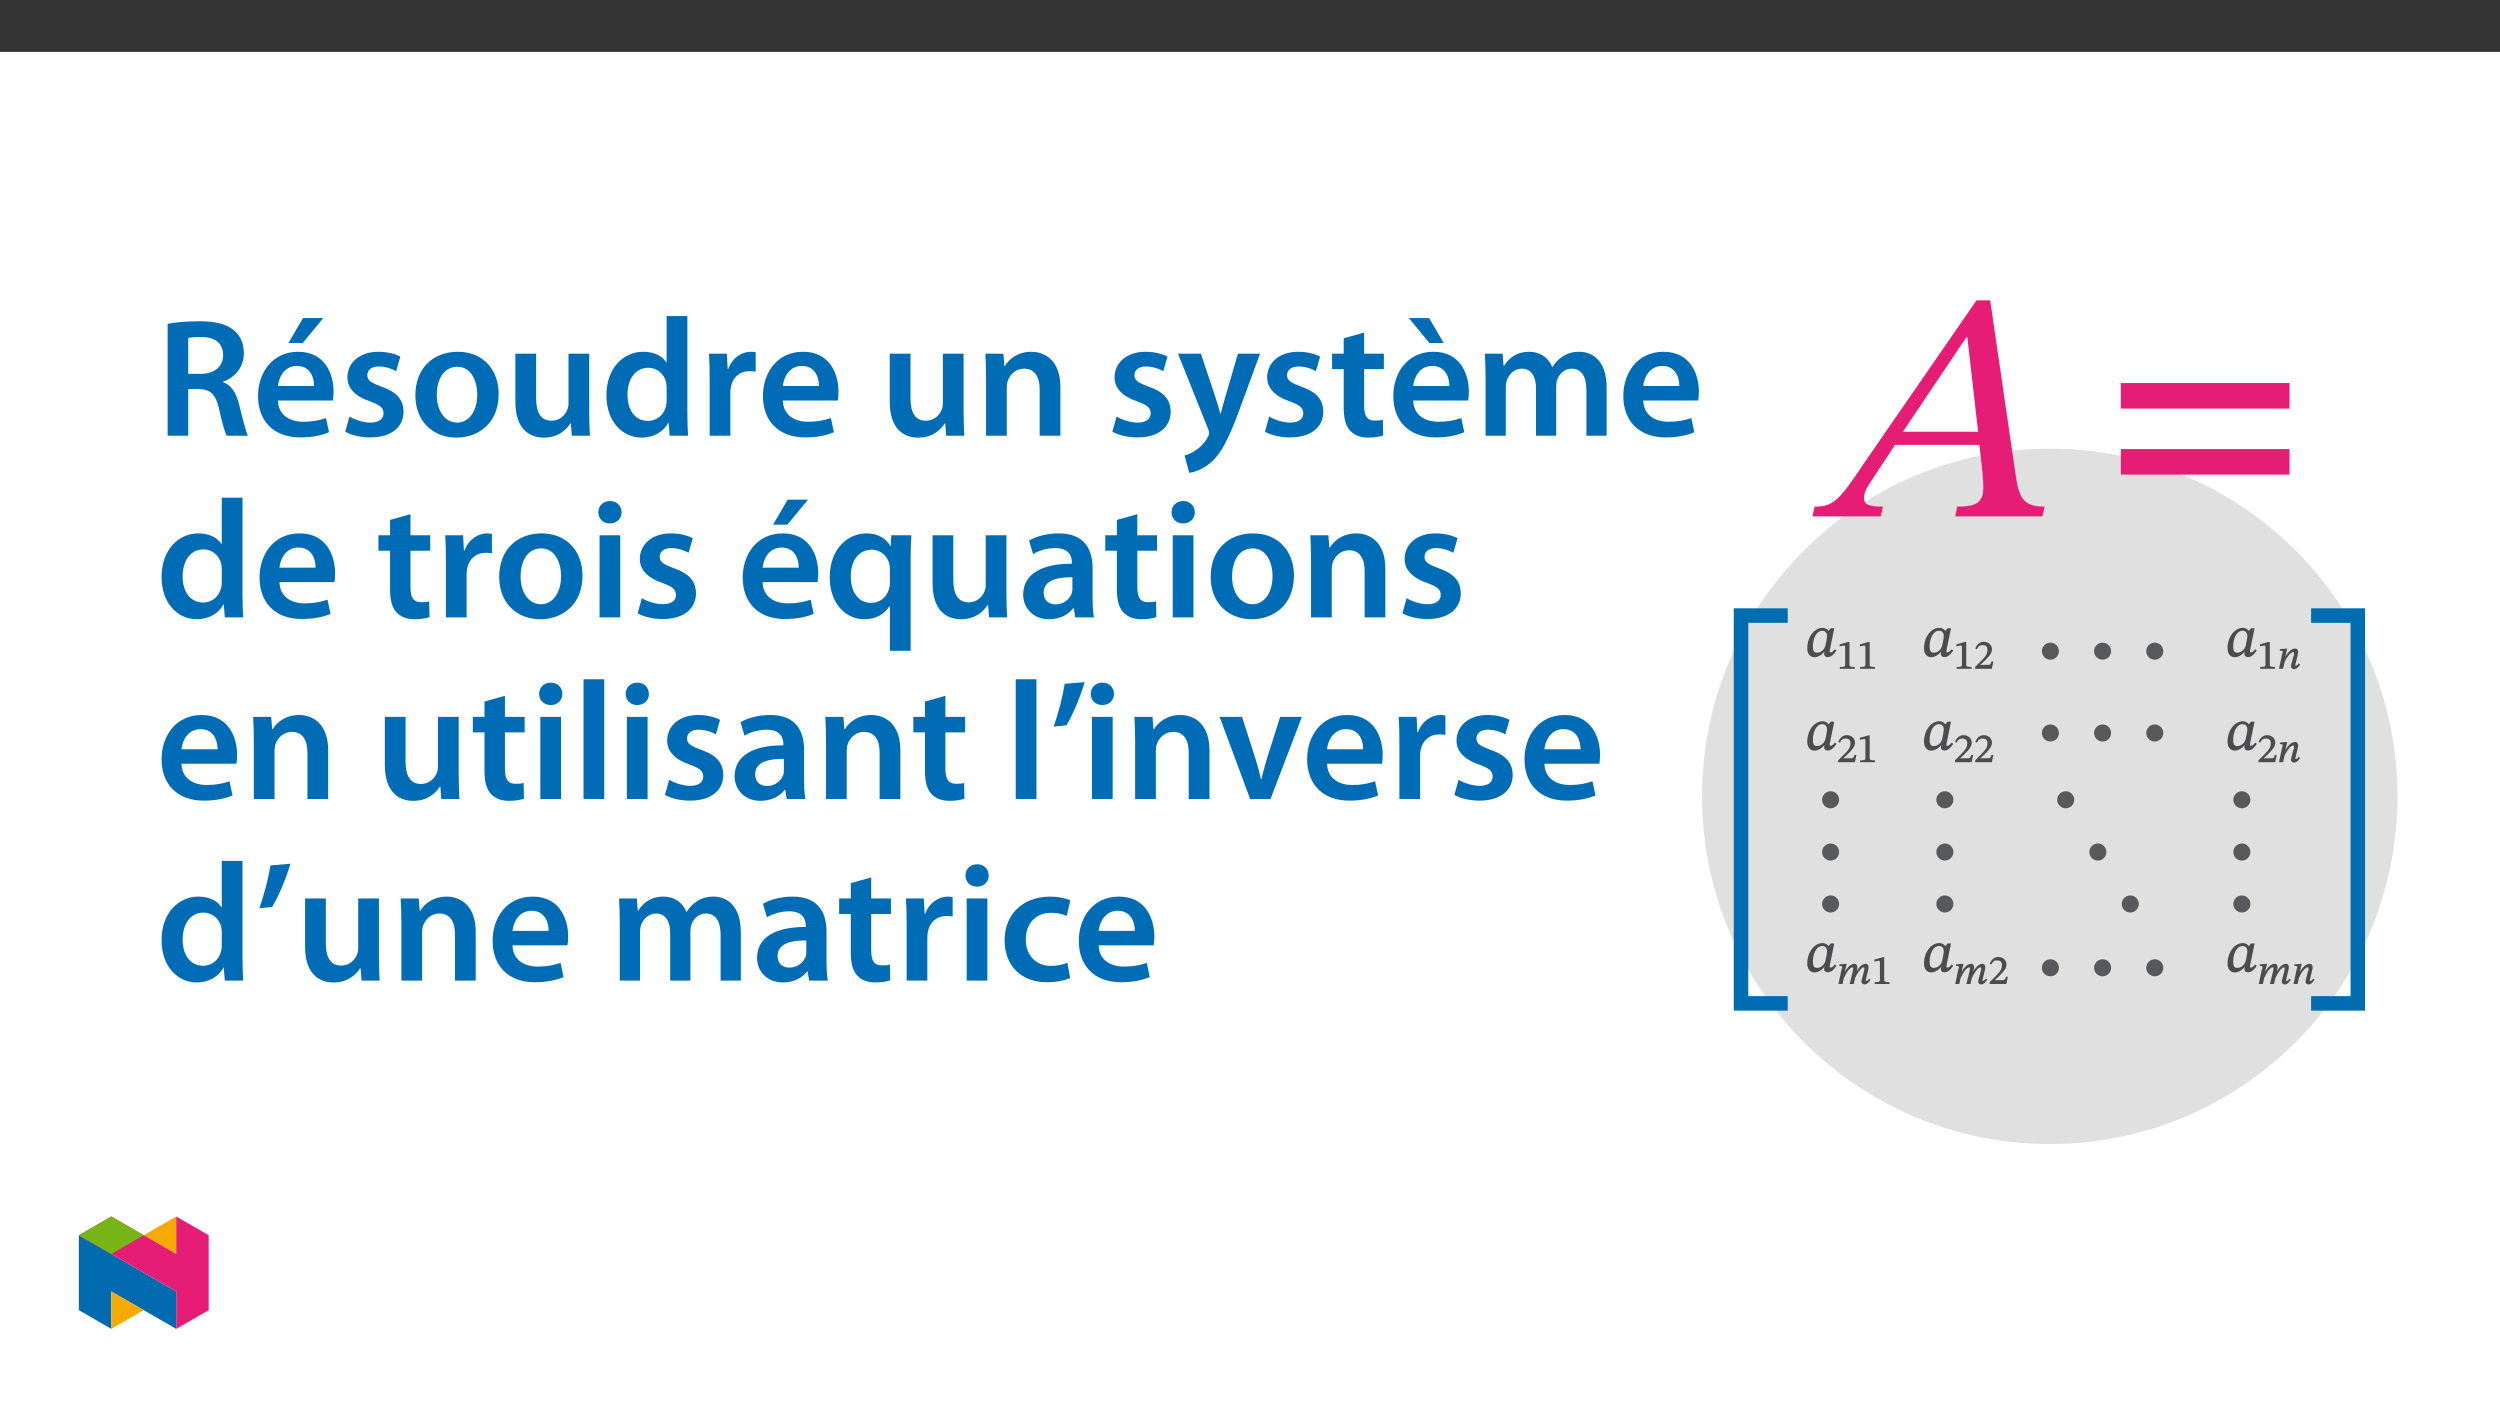 ﻿<?xml version="1.0" encoding="utf-8"?>
<svg xmlns="http://www.w3.org/2000/svg" xmlns:xlink="http://www.w3.org/1999/xlink" viewBox="0 0 960 540" version="1.1">
  <rect x="0" y="0" width="960" height="540" fill="#333333" stroke="none"/>
  <defs>
    <g>
      <symbol overflow="visible" id="glyph0-0">
        <path style="stroke:none;" d="M 40.172 -21.344 L 40.172 -23.344 C 40.172 -37.031 60.375 -46.828 60.375 -65.281 C 60.375 -78.328 49.453 -83.984 37.156 -83.984 C 24.484 -83.984 15.812 -76.828 15.812 -66.656 C 15.812 -60.75 18.203 -57.875 22.219 -57.875 C 25.234 -57.875 27.875 -59.5 27.875 -63.391 C 27.875 -68.156 25.234 -68.281 25.234 -72.438 C 25.234 -76.328 28.625 -79.203 36.031 -79.203 C 44.062 -79.203 49.078 -74.812 49.078 -64.906 C 49.078 -45.562 35.156 -40.922 35.156 -24.609 L 35.156 -21.344 Z M 44.938 -6.031 C 44.938 -9.922 42.297 -13.438 37.906 -13.438 C 33.266 -13.438 30.5 -10.047 30.5 -6.031 C 30.5 -1.891 32.891 1 37.781 1 C 42.297 1 44.938 -2.016 44.938 -6.031 Z M 74.688 21.219 L 74.688 -98.547 L 1.25 -98.547 L 1.25 21.219 Z M 68.156 14.562 L 7.656 14.562 L 7.656 -92.141 L 68.156 -92.141 Z M 68.156 14.562 " />
      </symbol>
      <symbol overflow="visible" id="glyph0-1">
        <path style="stroke:none;" d="M 86.875 0 L 87.625 -3.766 C 80.094 -3.766 77.953 -6.531 76.703 -14.938 L 66.781 -82.969 L 61.516 -82.969 L 18.078 -20.078 C 8.656 -5.781 6.281 -3.766 -0.625 -3.766 L -1.5 0 L 24.734 0 L 25.609 -3.766 C 20.078 -3.766 18.328 -4.516 18.328 -7.156 C 18.328 -9.547 19.828 -11.672 21.469 -14.188 L 30.25 -27.484 L 62.641 -27.484 L 63.891 -16.188 C 64.016 -14.688 64.141 -12.938 64.141 -10.922 C 64.141 -4.641 60.25 -3.766 54.109 -3.766 L 53.344 0 Z M 62.141 -32.516 L 33.266 -32.516 L 57.625 -68.797 L 58 -68.797 Z M 62.141 -32.516 " />
      </symbol>
      <symbol overflow="visible" id="glyph1-0">
        <path style="stroke:none;" d="M 0 0 L 62.766 0 L 62.766 -87.875 L 0 -87.875 Z M 31.375 -49.578 L 10.047 -81.594 L 52.719 -81.594 Z M 35.156 -43.938 L 56.484 -75.953 L 56.484 -11.922 Z M 10.047 -6.281 L 31.375 -38.281 L 52.719 -6.281 Z M 6.281 -75.953 L 27.609 -43.938 L 6.281 -11.922 Z M 6.281 -75.953 " />
      </symbol>
      <symbol overflow="visible" id="glyph1-1">
        <path style="stroke:none;" d="M 69.797 -41.422 L 69.797 -51.219 L 5.016 -51.219 L 5.016 -41.422 Z M 69.797 -16.062 L 69.797 -25.859 L 5.016 -25.859 L 5.016 -16.062 Z M 69.797 -16.062 " />
      </symbol>
      <symbol overflow="visible" id="glyph2-0">
        <path style="stroke:none;" d="M 7.266 -3.953 L 7.266 -4.312 C 7.266 -6.75 10.875 -8.5 10.875 -11.797 C 10.875 -14.125 8.828 -15.266 6.641 -15.266 C 4.375 -15.266 2.719 -13.859 2.719 -12.047 C 2.719 -10.984 3.25 -10.344 3.969 -10.344 C 4.5 -10.344 5.062 -10.766 5.062 -11.453 C 5.062 -12.312 4.594 -12.328 4.594 -13.078 C 4.594 -13.766 5.109 -14.141 6.438 -14.141 C 7.875 -14.141 8.656 -13.5 8.656 -11.734 C 8.656 -8.281 6.172 -7.438 6.172 -4.531 L 6.172 -3.812 L 7.266 -3.812 Z M 8.109 -1.203 C 8.109 -1.906 7.562 -2.672 6.766 -2.672 C 5.938 -2.672 5.344 -1.922 5.344 -1.203 C 5.344 -0.469 5.875 0.172 6.75 0.172 C 7.562 0.172 8.109 -0.5 8.109 -1.203 Z M 13.438 3.656 L 13.438 -17.875 L 0.109 -17.875 L 0.109 3.797 L 13.438 3.797 Z M 12.172 2.328 L 1.453 2.328 L 1.453 -16.453 L 12.062 -16.453 L 12.062 2.328 Z M 12.172 2.328 " />
      </symbol>
      <symbol overflow="visible" id="glyph2-1">
        <path style="stroke:none;" d="M 11.25 -10.859 L 10.016 -10.859 L 9.219 -9.828 C 8.859 -10.344 8.078 -11.016 6.922 -11.016 C 3.719 -11.016 1.031 -7.516 1.016 -3.203 C 0.984 -0.938 2.266 0.266 3.75 0.266 C 5.047 0.266 6.5 -0.5 7.625 -1.906 C 7.578 -1.641 7.484 -1.344 7.484 -0.922 C 7.484 -0.266 8.078 0.219 8.828 0.219 C 10.25 0.219 11.234 -0.812 12.25 -2.328 L 11.609 -2.797 C 11.25 -2.359 10.688 -1.609 9.984 -1.609 C 9.625 -1.609 9.625 -1.656 9.625 -1.953 C 9.625 -2.281 9.703 -2.672 9.703 -2.672 L 9.734 -2.781 L 11.391 -10.859 Z M 8.609 -7.922 C 8.609 -7.125 8.203 -5.062 7.984 -4.172 C 7.562 -2.562 6.203 -1.484 4.797 -1.484 C 3.766 -1.484 3.188 -1.922 3.188 -3.906 C 3.188 -6.953 4.531 -9.891 6.766 -9.891 C 8.031 -9.891 8.609 -8.984 8.609 -7.922 Z M 8.609 -7.922 " />
      </symbol>
      <symbol overflow="visible" id="glyph3-0">
        <path style="stroke:none;" d="M 5.141 -2.797 L 5.141 -3.047 C 5.141 -4.75 7.672 -5.984 7.672 -8.281 C 7.672 -9.922 6.188 -10.766 4.641 -10.766 C 3.062 -10.766 1.828 -9.719 1.828 -8.453 C 1.828 -7.719 2.281 -7.234 2.781 -7.234 C 3.156 -7.234 3.609 -7.562 3.609 -8.047 C 3.609 -8.641 3.281 -8.656 3.281 -9.172 C 3.281 -9.656 3.578 -9.906 4.5 -9.906 C 5.5 -9.906 6 -9.469 6 -8.234 C 6 -5.812 4.25 -5.234 4.25 -3.203 L 4.25 -2.672 L 5.141 -2.672 Z M 5.734 -0.875 C 5.734 -1.359 5.281 -1.938 4.734 -1.938 C 4.156 -1.938 3.672 -1.375 3.672 -0.875 C 3.672 -0.359 4.109 0.125 4.719 0.125 C 5.281 0.125 5.734 -0.375 5.734 -0.875 Z M 9.453 2.531 L 9.453 -12.578 L 0.016 -12.578 L 0.016 2.656 L 9.453 2.656 Z M 8.516 1.547 L 1.078 1.547 L 1.078 -11.516 L 8.375 -11.516 L 8.375 1.547 Z M 8.516 1.547 " />
      </symbol>
      <symbol overflow="visible" id="glyph3-1">
        <path style="stroke:none;" d="M 6.812 -0.125 L 6.812 -0.703 C 5.234 -0.703 4.781 -0.844 4.781 -1.609 L 4.781 -10.297 L 4.203 -10.297 L 1.016 -9.375 L 1.016 -8.594 C 1.641 -8.797 2.453 -8.891 2.766 -8.891 C 3.156 -8.891 3.141 -8.797 3.141 -8.25 L 3.141 -1.609 C 3.141 -0.828 2.734 -0.703 1.109 -0.703 L 1.109 0 L 6.812 0 Z M 6.812 -0.125 " />
      </symbol>
      <symbol overflow="visible" id="glyph3-2">
        <path style="stroke:none;" d="M 7.281 -2.781 L 6.734 -2.781 C 6.328 -1.688 6.266 -1.5 5.422 -1.5 L 3.25 -1.5 L 2.281 -1.453 L 2.281 -1.344 L 4.312 -3.266 C 5.984 -4.938 6.906 -6.125 6.906 -7.516 C 6.906 -9.156 5.531 -10.375 3.766 -10.375 C 2.25 -10.375 1.031 -9.344 0.516 -7.766 L 1.109 -7.516 C 1.766 -8.844 2.344 -9.078 3.359 -9.078 C 4.562 -9.078 5.172 -8.453 5.172 -7.281 C 5.172 -5.625 4.422 -4.734 2.875 -3.141 L 0.453 -0.719 L 0.453 0 L 6.875 0 L 7.438 -2.781 Z M 7.281 -2.781 " />
      </symbol>
      <symbol overflow="visible" id="glyph3-3">
        <path style="stroke:none;" d="M 6.453 -0.125 L 6.953 -2.297 C 7.531 -3.703 9.203 -6.391 10.188 -6.391 C 10.547 -6.391 10.516 -6.25 10.516 -5.875 C 10.516 -5.547 10.375 -4.953 10.266 -4.547 L 9.453 -1.5 C 9.438 -1.422 9.375 -1.141 9.375 -0.891 C 9.375 -0.422 9.75 0.156 10.562 0.156 C 11.672 0.156 12.391 -0.969 12.875 -1.672 L 12.359 -2.078 C 12.031 -1.672 11.766 -1.203 11.219 -1.203 C 11.016 -1.203 11.047 -1.188 11.047 -1.359 C 11.047 -1.547 11.062 -1.641 11.062 -1.641 L 11.094 -1.734 L 11.953 -5.359 C 12 -5.578 12.109 -6.125 12.109 -6.531 C 12.109 -7.094 11.766 -7.781 10.984 -7.781 C 9.344 -7.781 7.953 -5.641 7.312 -4.5 L 7.422 -4.5 L 7.656 -5.359 C 7.672 -5.438 7.797 -6.078 7.797 -6.531 C 7.797 -7.094 7.469 -7.781 6.688 -7.781 C 4.891 -7.781 3.453 -5.516 2.828 -4.328 L 2.938 -4.328 L 3.719 -7.734 L 3.203 -7.734 L 0.891 -7.547 L 0.891 -7 L 1.125 -6.906 C 1.125 -6.906 1.328 -6.906 1.531 -6.906 C 1.906 -6.906 1.891 -6.875 1.891 -6.609 C 1.891 -6.375 2.094 -6 2.094 -6 L 1.844 -6.094 L 0.562 0 L 2.125 0 L 2.641 -2.281 C 3.422 -4.047 4.844 -6.391 5.875 -6.391 C 6.25 -6.391 6.219 -6.25 6.219 -5.875 C 6.219 -5.625 6.141 -5.266 6.125 -5.219 C 5.734 -3.5 5.328 -1.797 4.844 0 L 6.422 0 Z M 6.453 -0.125 " />
      </symbol>
      <symbol overflow="visible" id="glyph3-4">
        <path style="stroke:none;" d="M 8.062 -1.984 C 7.828 -1.672 7.547 -1.203 7.016 -1.203 C 6.797 -1.203 6.844 -1.188 6.844 -1.359 C 6.844 -1.547 6.844 -1.641 6.844 -1.641 L 6.875 -1.734 L 7.766 -5.359 C 7.812 -5.578 7.906 -6.125 7.906 -6.531 C 7.906 -7.094 7.547 -7.781 6.75 -7.781 C 4.891 -7.781 3.453 -5.453 2.828 -4.328 L 2.938 -4.328 L 3.719 -7.734 L 3.219 -7.734 L 0.891 -7.547 L 0.891 -7 L 1.125 -6.906 C 1.125 -6.906 1.344 -6.906 1.547 -6.906 C 1.906 -6.906 1.906 -6.875 1.906 -6.609 C 1.906 -6.375 2.109 -6 2.109 -6 L 1.859 -6.094 L 0.562 0 L 2.125 0 L 2.719 -2.609 C 3.219 -3.688 4.812 -6.391 5.969 -6.391 C 6.328 -6.391 6.297 -6.25 6.297 -5.875 C 6.297 -5.562 6.422 -5.031 6.422 -5.031 L 6.188 -5.125 L 5.25 -1.5 C 5.234 -1.422 5.172 -1.141 5.172 -0.891 C 5.172 -0.422 5.547 0.156 6.344 0.156 C 7.469 0.156 8.188 -0.969 8.672 -1.672 L 8.141 -2.078 Z M 8.062 -1.984 " />
      </symbol>
      <symbol overflow="visible" id="glyph4-0">
        <path style="stroke:none;" d="M 0 0 L 32.375 0 L 32.375 -45.328 L 0 -45.328 Z M 16.188 -25.578 L 5.188 -42.094 L 27.188 -42.094 Z M 18.125 -22.656 L 29.141 -39.172 L 29.141 -6.156 Z M 5.188 -3.234 L 16.188 -19.75 L 27.188 -3.234 Z M 3.234 -39.172 L 14.25 -22.656 L 3.234 -6.156 Z M 3.234 -39.172 " />
      </symbol>
      <symbol overflow="visible" id="glyph4-1">
        <path style="stroke:none;" d="M 4.594 0 L 12.5 0 L 12.5 -17.938 L 16.516 -17.938 C 21.047 -17.812 23.047 -16 24.344 -10.297 C 25.516 -4.859 26.609 -1.297 27.266 0 L 35.422 0 C 34.578 -1.688 33.406 -6.734 31.984 -12.172 C 30.953 -16.375 29.078 -19.422 25.906 -20.594 L 25.906 -20.781 C 30.047 -22.203 33.859 -26.031 33.859 -31.656 C 33.859 -35.422 32.5 -38.469 30.109 -40.469 C 27.125 -42.922 22.922 -43.969 16.641 -43.969 C 12.047 -43.969 7.641 -43.578 4.594 -43 Z M 12.5 -37.562 C 13.281 -37.75 14.891 -37.938 17.422 -37.938 C 22.594 -37.938 25.906 -35.672 25.906 -30.953 C 25.906 -26.609 22.594 -23.766 17.219 -23.766 L 12.5 -23.766 Z M 12.5 -37.562 " />
      </symbol>
      <symbol overflow="visible" id="glyph4-2">
        <path style="stroke:none;" d="M 31.016 -13.531 C 31.141 -14.25 31.281 -15.406 31.281 -16.906 C 31.281 -23.828 27.906 -32.25 17.672 -32.25 C 7.578 -32.25 2.266 -24.016 2.266 -15.281 C 2.266 -5.641 8.281 0.641 18.516 0.641 C 23.047 0.641 26.812 -0.188 29.531 -1.359 L 28.359 -6.797 C 25.906 -5.953 23.312 -5.375 19.625 -5.375 C 14.5 -5.375 10.094 -7.828 9.906 -13.531 Z M 9.906 -19.094 C 10.234 -22.344 12.297 -26.812 17.219 -26.812 C 22.531 -26.812 23.828 -22.016 23.766 -19.094 Z M 19.547 -45.203 L 13.922 -35.609 L 19.422 -35.609 L 27.328 -45.203 Z M 19.547 -45.203 " />
      </symbol>
      <symbol overflow="visible" id="glyph4-3">
        <path style="stroke:none;" d="M 2.328 -1.547 C 4.656 -0.266 8.094 0.641 11.906 0.641 C 20.266 0.641 24.734 -3.5 24.734 -9.266 C 24.672 -13.922 22.078 -16.828 16.312 -18.844 C 12.297 -20.328 10.812 -21.234 10.812 -23.25 C 10.812 -25.188 12.375 -26.609 15.219 -26.609 C 18 -26.609 20.594 -25.578 21.891 -24.797 L 23.5 -30.375 C 21.625 -31.406 18.578 -32.25 15.094 -32.25 C 7.766 -32.25 3.172 -27.969 3.172 -22.406 C 3.172 -18.641 5.703 -15.281 11.844 -13.203 C 15.734 -11.781 17.031 -10.75 17.031 -8.609 C 17.031 -6.547 15.469 -5.047 11.984 -5.047 C 9.125 -5.047 5.703 -6.281 3.953 -7.375 Z M 2.328 -1.547 " />
      </symbol>
      <symbol overflow="visible" id="glyph4-4">
        <path style="stroke:none;" d="M 18.578 -32.25 C 9.062 -32.25 2.266 -25.906 2.266 -15.547 C 2.266 -5.375 9.188 0.719 18.062 0.719 C 26.094 0.719 34.25 -4.469 34.25 -16.062 C 34.25 -25.641 27.969 -32.25 18.578 -32.25 Z M 18.391 -26.484 C 23.828 -26.484 26.031 -20.781 26.031 -15.859 C 26.031 -9.453 22.859 -5.047 18.328 -5.047 C 13.531 -5.047 10.484 -9.641 10.484 -15.734 C 10.484 -20.984 12.75 -26.484 18.391 -26.484 Z M 18.391 -26.484 " />
      </symbol>
      <symbol overflow="visible" id="glyph4-5">
        <path style="stroke:none;" d="M 32.5 -31.531 L 24.547 -31.531 L 24.547 -12.5 C 24.547 -11.594 24.406 -10.688 24.094 -10.031 C 23.312 -7.969 21.234 -5.766 18 -5.766 C 13.797 -5.766 12.109 -9.125 12.109 -14.375 L 12.109 -31.531 L 4.141 -31.531 L 4.141 -13.016 C 4.141 -2.719 9.391 0.719 15.094 0.719 C 20.781 0.719 23.891 -2.531 25.25 -4.734 L 25.453 -4.734 L 25.828 0 L 32.766 0 C 32.641 -2.594 32.5 -5.703 32.5 -9.453 Z M 32.5 -31.531 " />
      </symbol>
      <symbol overflow="visible" id="glyph4-6">
        <path style="stroke:none;" d="M 25.375 -45.969 L 25.375 -28.172 L 25.25 -28.172 C 23.828 -30.5 20.719 -32.25 16.375 -32.25 C 8.812 -32.25 2.203 -25.969 2.266 -15.406 C 2.266 -5.703 8.219 0.719 15.797 0.719 C 20.328 0.719 24.156 -1.484 26.031 -4.984 L 26.156 -4.984 L 26.547 0 L 33.609 0 C 33.469 -2.141 33.344 -5.641 33.344 -8.875 L 33.344 -45.969 Z M 25.375 -13.656 C 25.375 -12.828 25.312 -12.047 25.125 -11.328 C 24.344 -7.906 21.5 -5.703 18.266 -5.703 C 13.203 -5.703 10.359 -9.906 10.359 -15.734 C 10.359 -21.562 13.203 -26.094 18.328 -26.094 C 21.953 -26.094 24.469 -23.562 25.188 -20.531 C 25.312 -19.875 25.375 -19.031 25.375 -18.391 Z M 25.375 -13.656 " />
      </symbol>
      <symbol overflow="visible" id="glyph4-7">
        <path style="stroke:none;" d="M 4.281 0 L 12.234 0 L 12.234 -16.375 C 12.234 -17.219 12.297 -18.062 12.438 -18.781 C 13.141 -22.406 15.797 -24.797 19.547 -24.797 C 20.531 -24.797 21.234 -24.734 21.953 -24.609 L 21.953 -32.047 C 21.297 -32.188 20.844 -32.25 20.078 -32.25 C 16.641 -32.25 12.953 -29.984 11.391 -25.578 L 11.203 -25.578 L 10.875 -31.531 L 4.016 -31.531 C 4.203 -28.75 4.281 -25.641 4.281 -21.375 Z M 4.281 0 " />
      </symbol>
      <symbol overflow="visible" id="glyph4-8">
        <path style="stroke:none;" d="M 31.016 -13.531 C 31.141 -14.25 31.281 -15.406 31.281 -16.906 C 31.281 -23.828 27.906 -32.25 17.672 -32.25 C 7.578 -32.25 2.266 -24.016 2.266 -15.281 C 2.266 -5.641 8.281 0.641 18.516 0.641 C 23.047 0.641 26.812 -0.188 29.531 -1.359 L 28.359 -6.797 C 25.906 -5.953 23.312 -5.375 19.625 -5.375 C 14.5 -5.375 10.094 -7.828 9.906 -13.531 Z M 9.906 -19.094 C 10.234 -22.344 12.297 -26.812 17.219 -26.812 C 22.531 -26.812 23.828 -22.016 23.766 -19.094 Z M 9.906 -19.094 " />
      </symbol>
      <symbol overflow="visible" id="glyph4-9">
        <path style="stroke:none;" d="M 4.281 0 L 12.234 0 L 12.234 -18.578 C 12.234 -19.484 12.375 -20.469 12.625 -21.109 C 13.469 -23.5 15.672 -25.766 18.844 -25.766 C 23.188 -25.766 24.859 -22.344 24.859 -17.812 L 24.859 0 L 32.828 0 L 32.828 -18.719 C 32.828 -28.688 27.125 -32.25 21.625 -32.25 C 16.375 -32.25 12.953 -29.266 11.531 -26.812 L 11.328 -26.812 L 10.938 -31.531 L 4.016 -31.531 C 4.141 -28.812 4.281 -25.766 4.281 -22.141 Z M 4.281 0 " />
      </symbol>
      <symbol overflow="visible" id="glyph4-10">
        <path style="stroke:none;" d="M 0.516 -31.531 L 12.109 -2.594 C 12.438 -1.812 12.5 -1.359 12.5 -1.031 C 12.5 -0.641 12.375 -0.188 12.047 0.391 C 10.938 2.531 9.188 4.406 7.641 5.375 C 6.016 6.547 4.406 7.25 3.047 7.578 L 4.859 14.25 C 6.797 13.984 10.031 12.953 13.203 10.234 C 16.906 7 19.812 1.75 24.156 -10.031 L 32.047 -31.531 L 23.562 -31.531 L 18.641 -14.703 C 18 -12.688 17.422 -10.297 16.969 -8.547 L 16.766 -8.547 C 16.312 -10.297 15.609 -12.688 14.953 -14.641 L 9.328 -31.531 Z M 0.516 -31.531 " />
      </symbol>
      <symbol overflow="visible" id="glyph4-11">
        <path style="stroke:none;" d="M 5.562 -37.422 L 5.562 -31.531 L 1.094 -31.531 L 1.094 -25.578 L 5.562 -25.578 L 5.562 -10.75 C 5.562 -6.609 6.344 -3.688 8.094 -1.875 C 9.578 -0.266 11.984 0.719 14.953 0.719 C 17.422 0.719 19.547 0.328 20.719 -0.125 L 20.594 -6.156 C 19.688 -5.891 18.906 -5.828 17.484 -5.828 C 14.438 -5.828 13.406 -7.766 13.406 -11.656 L 13.406 -25.578 L 20.984 -25.578 L 20.984 -31.531 L 13.406 -31.531 L 13.406 -39.625 Z M 5.562 -37.422 " />
      </symbol>
      <symbol overflow="visible" id="glyph4-12">
        <path style="stroke:none;" d="M 31.016 -13.531 C 31.141 -14.25 31.281 -15.406 31.281 -16.906 C 31.281 -23.828 27.906 -32.25 17.672 -32.25 C 7.578 -32.25 2.266 -24.016 2.266 -15.281 C 2.266 -5.641 8.281 0.641 18.516 0.641 C 23.047 0.641 26.812 -0.188 29.531 -1.359 L 28.359 -6.797 C 25.906 -5.953 23.312 -5.375 19.625 -5.375 C 14.5 -5.375 10.094 -7.828 9.906 -13.531 Z M 9.906 -19.094 C 10.234 -22.344 12.297 -26.812 17.219 -26.812 C 22.531 -26.812 23.828 -22.016 23.766 -19.094 Z M 8.219 -45.203 L 16.125 -35.609 L 21.625 -35.609 L 16 -45.203 Z M 8.219 -45.203 " />
      </symbol>
      <symbol overflow="visible" id="glyph4-13">
        <path style="stroke:none;" d="M 4.281 0 L 12.047 0 L 12.047 -18.641 C 12.047 -19.547 12.172 -20.469 12.438 -21.297 C 13.203 -23.438 15.219 -25.766 18.188 -25.766 C 21.891 -25.766 23.641 -22.656 23.641 -18.266 L 23.641 0 L 31.406 0 L 31.406 -18.906 C 31.406 -19.812 31.531 -20.844 31.797 -21.562 C 32.641 -23.828 34.641 -25.766 37.359 -25.766 C 41.188 -25.766 43 -22.656 43 -17.422 L 43 0 L 50.766 0 L 50.766 -18.578 C 50.766 -28.688 45.453 -32.25 40.281 -32.25 C 37.625 -32.25 35.609 -31.594 33.797 -30.375 C 32.375 -29.469 31.078 -28.172 29.984 -26.422 L 29.844 -26.422 C 28.484 -29.922 25.25 -32.25 21.109 -32.25 C 15.734 -32.25 12.891 -29.328 11.391 -26.875 L 11.203 -26.875 L 10.812 -31.531 L 4.016 -31.531 C 4.141 -28.812 4.281 -25.766 4.281 -22.141 Z M 4.281 0 " />
      </symbol>
      <symbol overflow="visible" id="glyph4-14">
        <path style="stroke:none;" d="M 12.234 0 L 12.234 -31.531 L 4.281 -31.531 L 4.281 0 Z M 8.281 -44.672 C 5.641 -44.672 3.812 -42.797 3.812 -40.344 C 3.812 -38.016 5.562 -36.062 8.219 -36.062 C 11 -36.062 12.75 -38.016 12.75 -40.344 C 12.688 -42.797 11 -44.672 8.281 -44.672 Z M 8.281 -44.672 " />
      </symbol>
      <symbol overflow="visible" id="glyph4-15">
        <path style="stroke:none;" d="M 25.375 12.828 L 33.344 12.828 L 33.344 -22.406 C 33.344 -25.703 33.469 -28.688 33.609 -31.531 L 25.906 -31.531 L 25.703 -27.328 L 25.578 -27.391 C 23.891 -30.297 20.781 -32.25 16.375 -32.25 C 9.641 -32.25 2.266 -26.812 2.266 -15.281 C 2.266 -5.438 8.359 0.719 15.469 0.719 C 20.078 0.719 23.375 -1.297 25.25 -4.344 L 25.375 -4.344 Z M 25.375 -13.281 C 25.375 -12.5 25.25 -11.531 25 -10.812 C 24.094 -7.641 21.438 -5.562 18.188 -5.562 C 13.141 -5.562 10.359 -9.906 10.359 -15.672 C 10.359 -21.625 13.203 -25.969 18.391 -25.969 C 21.953 -25.969 24.469 -23.438 25.188 -20.469 C 25.312 -19.875 25.375 -19.172 25.375 -18.516 Z M 25.375 -13.281 " />
      </symbol>
      <symbol overflow="visible" id="glyph4-16">
        <path style="stroke:none;" d="M 28.75 -18.906 C 28.75 -25.828 25.828 -32.25 15.734 -32.25 C 10.75 -32.25 6.672 -30.891 4.344 -29.469 L 5.891 -24.281 C 8.031 -25.641 11.266 -26.609 14.375 -26.609 C 19.938 -26.609 20.781 -23.188 20.781 -21.109 L 20.781 -20.594 C 9.125 -20.656 2.078 -16.578 2.078 -8.672 C 2.078 -3.891 5.641 0.719 11.984 0.719 C 16.125 0.719 19.422 -1.031 21.297 -3.5 L 21.5 -3.5 L 22.078 0 L 29.266 0 C 28.875 -1.938 28.75 -4.734 28.75 -7.578 Z M 20.984 -11.078 C 20.984 -10.484 20.984 -9.906 20.781 -9.328 C 20 -7.062 17.734 -4.984 14.5 -4.984 C 11.984 -4.984 9.969 -6.406 9.969 -9.516 C 9.969 -14.312 15.344 -15.469 20.984 -15.406 Z M 20.984 -11.078 " />
      </symbol>
      <symbol overflow="visible" id="glyph4-17">
        <path style="stroke:none;" d="M 4.281 0 L 12.234 0 L 12.234 -45.969 L 4.281 -45.969 Z M 4.281 0 " />
      </symbol>
      <symbol overflow="visible" id="glyph4-18">
        <path style="stroke:none;" d="M 6.094 -44.219 C 5.312 -38.984 3.562 -32.562 1.875 -27.781 L 6.797 -28.297 C 9.188 -32.312 12.047 -38.922 13.797 -44.875 Z M 6.094 -44.219 " />
      </symbol>
      <symbol overflow="visible" id="glyph4-19">
        <path style="stroke:none;" d="M 0.719 -31.531 L 12.438 0 L 20.266 0 L 32.312 -31.531 L 23.953 -31.531 L 18.906 -15.547 C 18.062 -12.688 17.359 -10.234 16.766 -7.641 L 16.578 -7.641 C 16 -10.234 15.344 -12.75 14.438 -15.547 L 9.328 -31.531 Z M 0.719 -31.531 " />
      </symbol>
      <symbol overflow="visible" id="glyph4-20">
        <path style="stroke:none;" d="M 26.359 -6.859 C 24.797 -6.219 22.797 -5.641 20.078 -5.641 C 14.641 -5.641 10.422 -9.328 10.422 -15.797 C 10.359 -21.562 13.984 -26.031 20.078 -26.031 C 22.922 -26.031 24.797 -25.453 26.094 -24.797 L 27.516 -30.828 C 25.703 -31.594 22.734 -32.25 19.812 -32.25 C 8.734 -32.25 2.266 -24.922 2.266 -15.469 C 2.266 -5.703 8.672 0.641 18.516 0.641 C 22.469 0.641 25.766 -0.188 27.453 -0.969 Z M 26.359 -6.859 " />
      </symbol>
    </g>
    <clipPath id="clip1">
      <path d="M 653.602 172 L 920.629 172 L 920.629 439.309 L 653.602 439.309 Z M 653.602 172 " />
    </clipPath>
    <clipPath id="clip2">
      <path d="M 30.277 474 L 68 474 L 68 510.301 L 30.277 510.301 Z M 30.277 474 " />
    </clipPath>
    <clipPath id="clip3">
      <path d="M 42 495 L 56 495 L 56 510.301 L 42 510.301 Z M 42 495 " />
    </clipPath>
    <clipPath id="clip4">
      <path d="M 55 467.125 L 68 467.125 L 68 482 L 55 482 Z M 55 467.125 " />
    </clipPath>
    <clipPath id="clip5">
      <path d="M 30.277 467.125 L 80.133 467.125 L 80.133 510.301 L 30.277 510.301 Z M 30.277 467.125 " />
    </clipPath>
    <clipPath id="clip6">
      <path d="M 30.277 467.125 L 56 467.125 L 56 482 L 30.277 482 Z M 30.277 467.125 " />
    </clipPath>
  </defs>
  <g id="surface1">
    <path style=" stroke:none;fill-rule:nonzero;fill:rgb(100%,100%,100%);fill-opacity:1;" d="M 0 559.926 L 960 559.926 L 960 19.926 L 0 19.926 Z M 0 559.926 " />
    <g clip-path="url(#clip1)" clip-rule="nonzero">
      <path style=" stroke:none;fill-rule:nonzero;fill:rgb(87.799%,87.799%,87.799%);fill-opacity:1;" d="M 787.113 172.281 C 860.852 172.281 920.629 232.059 920.629 305.793 C 920.629 379.531 860.852 439.309 787.113 439.309 C 713.379 439.309 653.602 379.531 653.602 305.793 C 653.602 232.059 713.379 172.281 787.113 172.281 " />
    </g>
    <path style=" stroke:none;fill-rule:nonzero;fill:rgb(34.499%,34.9%,35.699%);fill-opacity:1;" d="M 702.949 303.844 C 704.758 303.844 706.223 305.309 706.223 307.117 C 706.223 308.926 704.758 310.391 702.949 310.391 C 701.141 310.391 699.676 308.926 699.676 307.117 C 699.676 305.309 701.141 303.844 702.949 303.844 " />
    <path style=" stroke:none;fill-rule:nonzero;fill:rgb(34.499%,34.9%,35.699%);fill-opacity:1;" d="M 702.949 323.91 C 704.758 323.91 706.223 325.379 706.223 327.184 C 706.223 328.992 704.758 330.461 702.949 330.461 C 701.141 330.461 699.676 328.992 699.676 327.184 C 699.676 325.379 701.141 323.91 702.949 323.91 " />
    <path style=" stroke:none;fill-rule:nonzero;fill:rgb(34.499%,34.9%,35.699%);fill-opacity:1;" d="M 702.949 343.852 C 704.758 343.852 706.223 345.32 706.223 347.125 C 706.223 348.934 704.758 350.402 702.949 350.402 C 701.141 350.402 699.676 348.934 699.676 347.125 C 699.676 345.32 701.141 343.852 702.949 343.852 " />
    <path style=" stroke:none;fill-rule:nonzero;fill:rgb(34.499%,34.9%,35.699%);fill-opacity:1;" d="M 860.875 303.844 C 862.684 303.844 864.148 305.309 864.148 307.117 C 864.148 308.926 862.684 310.391 860.875 310.391 C 859.066 310.391 857.602 308.926 857.602 307.117 C 857.602 305.309 859.066 303.844 860.875 303.844 " />
    <path style=" stroke:none;fill-rule:nonzero;fill:rgb(34.499%,34.9%,35.699%);fill-opacity:1;" d="M 860.875 323.91 C 862.684 323.91 864.148 325.379 864.148 327.184 C 864.148 328.992 862.684 330.461 860.875 330.461 C 859.066 330.461 857.602 328.992 857.602 327.184 C 857.602 325.379 859.066 323.91 860.875 323.91 " />
    <path style=" stroke:none;fill-rule:nonzero;fill:rgb(34.499%,34.9%,35.699%);fill-opacity:1;" d="M 860.875 343.852 C 862.684 343.852 864.148 345.32 864.148 347.125 C 864.148 348.934 862.684 350.402 860.875 350.402 C 859.066 350.402 857.602 348.934 857.602 347.125 C 857.602 345.32 859.066 343.852 860.875 343.852 " />
    <path style=" stroke:none;fill-rule:nonzero;fill:rgb(34.499%,34.9%,35.699%);fill-opacity:1;" d="M 746.82 303.844 C 748.629 303.844 750.094 305.309 750.094 307.117 C 750.094 308.926 748.629 310.391 746.82 310.391 C 745.012 310.391 743.547 308.926 743.547 307.117 C 743.547 305.309 745.012 303.844 746.82 303.844 " />
    <path style=" stroke:none;fill-rule:nonzero;fill:rgb(34.499%,34.9%,35.699%);fill-opacity:1;" d="M 746.82 323.91 C 748.629 323.91 750.094 325.379 750.094 327.184 C 750.094 328.992 748.629 330.461 746.82 330.461 C 745.012 330.461 743.547 328.992 743.547 327.184 C 743.547 325.379 745.012 323.91 746.82 323.91 " />
    <path style=" stroke:none;fill-rule:nonzero;fill:rgb(34.499%,34.9%,35.699%);fill-opacity:1;" d="M 746.82 343.852 C 748.629 343.852 750.094 345.32 750.094 347.125 C 750.094 348.934 748.629 350.402 746.82 350.402 C 745.012 350.402 743.547 348.934 743.547 347.125 C 743.547 345.32 745.012 343.852 746.82 343.852 " />
    <path style=" stroke:none;fill-rule:nonzero;fill:rgb(34.499%,34.9%,35.699%);fill-opacity:1;" d="M 827.434 246.773 C 829.242 246.773 830.707 248.238 830.707 250.047 C 830.707 251.855 829.242 253.32 827.434 253.32 C 825.625 253.32 824.16 251.855 824.16 250.047 C 824.16 248.238 825.625 246.773 827.434 246.773 " />
    <path style=" stroke:none;fill-rule:nonzero;fill:rgb(34.499%,34.9%,35.699%);fill-opacity:1;" d="M 807.395 246.773 C 809.203 246.773 810.668 248.238 810.668 250.047 C 810.668 251.855 809.203 253.32 807.395 253.32 C 805.586 253.32 804.121 251.855 804.121 250.047 C 804.121 248.238 805.586 246.773 807.395 246.773 " />
    <path style=" stroke:none;fill-rule:nonzero;fill:rgb(34.499%,34.9%,35.699%);fill-opacity:1;" d="M 787.352 246.773 C 789.16 246.773 790.625 248.238 790.625 250.047 C 790.625 251.855 789.16 253.32 787.352 253.32 C 785.547 253.32 784.078 251.855 784.078 250.047 C 784.078 248.238 785.547 246.773 787.352 246.773 " />
    <path style=" stroke:none;fill-rule:nonzero;fill:rgb(34.499%,34.9%,35.699%);fill-opacity:1;" d="M 827.434 278.199 C 829.242 278.199 830.707 279.664 830.707 281.473 C 830.707 283.281 829.242 284.746 827.434 284.746 C 825.625 284.746 824.16 283.281 824.16 281.473 C 824.16 279.664 825.625 278.199 827.434 278.199 " />
    <path style=" stroke:none;fill-rule:nonzero;fill:rgb(34.499%,34.9%,35.699%);fill-opacity:1;" d="M 807.395 278.199 C 809.203 278.199 810.668 279.664 810.668 281.473 C 810.668 283.281 809.203 284.746 807.395 284.746 C 805.586 284.746 804.121 283.281 804.121 281.473 C 804.121 279.664 805.586 278.199 807.395 278.199 " />
    <path style=" stroke:none;fill-rule:nonzero;fill:rgb(34.499%,34.9%,35.699%);fill-opacity:1;" d="M 787.352 278.199 C 789.16 278.199 790.625 279.664 790.625 281.473 C 790.625 283.281 789.16 284.746 787.352 284.746 C 785.547 284.746 784.078 283.281 784.078 281.473 C 784.078 279.664 785.547 278.199 787.352 278.199 " />
    <path style=" stroke:none;fill-rule:nonzero;fill:rgb(34.499%,34.9%,35.699%);fill-opacity:1;" d="M 827.434 368.355 C 829.242 368.355 830.707 369.82 830.707 371.629 C 830.707 373.438 829.242 374.902 827.434 374.902 C 825.625 374.902 824.16 373.438 824.16 371.629 C 824.16 369.82 825.625 368.355 827.434 368.355 " />
    <path style=" stroke:none;fill-rule:nonzero;fill:rgb(34.499%,34.9%,35.699%);fill-opacity:1;" d="M 807.395 368.355 C 809.203 368.355 810.668 369.82 810.668 371.629 C 810.668 373.438 809.203 374.902 807.395 374.902 C 805.586 374.902 804.121 373.438 804.121 371.629 C 804.121 369.82 805.586 368.355 807.395 368.355 " />
    <path style=" stroke:none;fill-rule:nonzero;fill:rgb(34.499%,34.9%,35.699%);fill-opacity:1;" d="M 787.352 368.355 C 789.16 368.355 790.625 369.82 790.625 371.629 C 790.625 373.438 789.16 374.902 787.352 374.902 C 785.547 374.902 784.078 373.438 784.078 371.629 C 784.078 369.82 785.547 368.355 787.352 368.355 " />
    <path style=" stroke:none;fill-rule:nonzero;fill:rgb(34.499%,34.9%,35.699%);fill-opacity:1;" d="M 818.023 343.852 C 819.832 343.852 821.297 345.32 821.297 347.125 C 821.297 348.934 819.832 350.402 818.023 350.402 C 816.219 350.402 814.75 348.934 814.75 347.125 C 814.75 345.32 816.219 343.852 818.023 343.852 " />
    <path style=" stroke:none;fill-rule:nonzero;fill:rgb(34.499%,34.9%,35.699%);fill-opacity:1;" d="M 805.586 323.91 C 807.395 323.91 808.859 325.379 808.859 327.184 C 808.859 328.992 807.395 330.461 805.586 330.461 C 803.777 330.461 802.312 328.992 802.312 327.184 C 802.312 325.379 803.777 323.91 805.586 323.91 " />
    <path style=" stroke:none;fill-rule:nonzero;fill:rgb(34.499%,34.9%,35.699%);fill-opacity:1;" d="M 793.223 303.844 C 795.031 303.844 796.496 305.309 796.496 307.117 C 796.496 308.926 795.031 310.391 793.223 310.391 C 791.414 310.391 789.949 308.926 789.949 307.117 C 789.949 305.309 791.414 303.844 793.223 303.844 " />
    <path style="fill-rule:nonzero;fill:rgb(0%,42.699%,69.398%);fill-opacity:1;stroke-width:2.319;stroke-linecap:butt;stroke-linejoin:miter;stroke:rgb(0%,42.699%,69.398%);stroke-opacity:1;stroke-miterlimit:10;" d="M 0.001 0.002 L -24.769 0.002 L -24.769 199.64 L 0.001 199.64 L 0.001 194.671 L -19.8 194.671 L -19.8 4.965 L 0.001 4.965 Z M 0.001 0.002 " transform="matrix(0.765,0,0,-0.765,685.597,387.201)" />
    <path style="fill-rule:nonzero;fill:rgb(0%,42.699%,69.398%);fill-opacity:1;stroke-width:2.319;stroke-linecap:butt;stroke-linejoin:miter;stroke:rgb(0%,42.699%,69.398%);stroke-opacity:1;stroke-miterlimit:10;" d="M 0.001 0.002 L 24.767 0.002 L 24.767 199.64 L 0.001 199.64 L 0.001 194.671 L 19.803 194.671 L 19.803 4.965 L 0.001 4.965 Z M 0.001 0.002 " transform="matrix(0.765,0,0,-0.765,888.354,387.201)" />
    <g style="fill:rgb(89.803%,11.374%,45.49%);fill-opacity:1;">
      <use xlink:href="#glyph0-1" x="697.453" y="198.309" />
    </g>
    <g style="fill:rgb(89.803%,11.374%,45.49%);fill-opacity:1;">
      <use xlink:href="#glyph1-1" x="809.382" y="198.309" />
    </g>
    <g style="fill:rgb(29.805%,29.805%,30.588%);fill-opacity:1;">
      <use xlink:href="#glyph2-1" x="692.97" y="252.107" />
    </g>
    <g style="fill:rgb(29.805%,29.805%,30.588%);fill-opacity:1;">
      <use xlink:href="#glyph3-1" x="705.41" y="256.814" />
      <use xlink:href="#glyph3-1" x="713.177" y="256.814" />
    </g>
    <g style="fill:rgb(29.805%,29.805%,30.588%);fill-opacity:1;">
      <use xlink:href="#glyph2-1" x="692.97" y="287.973" />
    </g>
    <g style="fill:rgb(29.805%,29.805%,30.588%);fill-opacity:1;">
      <use xlink:href="#glyph3-2" x="705.41" y="292.68" />
      <use xlink:href="#glyph3-1" x="713.177" y="292.68" />
    </g>
    <g style="fill:rgb(29.805%,29.805%,30.588%);fill-opacity:1;">
      <use xlink:href="#glyph2-1" x="692.97" y="373.154" />
    </g>
    <g style="fill:rgb(29.805%,29.805%,30.588%);fill-opacity:1;">
      <use xlink:href="#glyph3-3" x="705.41" y="377.861" />
    </g>
    <g style="fill:rgb(29.805%,29.805%,30.588%);fill-opacity:1;">
      <use xlink:href="#glyph3-1" x="718.748" y="377.861" />
    </g>
    <g style="fill:rgb(29.805%,29.805%,30.588%);fill-opacity:1;">
      <use xlink:href="#glyph2-1" x="737.801" y="252.107" />
    </g>
    <g style="fill:rgb(29.805%,29.805%,30.588%);fill-opacity:1;">
      <use xlink:href="#glyph3-1" x="750.242" y="256.814" />
      <use xlink:href="#glyph3-2" x="758.009" y="256.814" />
    </g>
    <g style="fill:rgb(29.805%,29.805%,30.588%);fill-opacity:1;">
      <use xlink:href="#glyph2-1" x="737.801" y="287.973" />
    </g>
    <g style="fill:rgb(29.805%,29.805%,30.588%);fill-opacity:1;">
      <use xlink:href="#glyph3-2" x="750.242" y="292.68" />
      <use xlink:href="#glyph3-2" x="758.009" y="292.68" />
    </g>
    <g style="fill:rgb(29.805%,29.805%,30.588%);fill-opacity:1;">
      <use xlink:href="#glyph2-1" x="737.801" y="373.154" />
    </g>
    <g style="fill:rgb(29.805%,29.805%,30.588%);fill-opacity:1;">
      <use xlink:href="#glyph3-3" x="750.242" y="377.861" />
    </g>
    <g style="fill:rgb(29.805%,29.805%,30.588%);fill-opacity:1;">
      <use xlink:href="#glyph3-2" x="763.58" y="377.861" />
    </g>
    <g style="fill:rgb(29.805%,29.805%,30.588%);fill-opacity:1;">
      <use xlink:href="#glyph2-1" x="854.364" y="252.107" />
    </g>
    <g style="fill:rgb(29.805%,29.805%,30.588%);fill-opacity:1;">
      <use xlink:href="#glyph3-1" x="866.805" y="256.814" />
      <use xlink:href="#glyph3-4" x="874.572" y="256.814" />
    </g>
    <g style="fill:rgb(29.805%,29.805%,30.588%);fill-opacity:1;">
      <use xlink:href="#glyph2-1" x="854.364" y="287.973" />
    </g>
    <g style="fill:rgb(29.805%,29.805%,30.588%);fill-opacity:1;">
      <use xlink:href="#glyph3-2" x="866.805" y="292.68" />
      <use xlink:href="#glyph3-4" x="874.572" y="292.68" />
    </g>
    <g style="fill:rgb(29.805%,29.805%,30.588%);fill-opacity:1;">
      <use xlink:href="#glyph2-1" x="854.364" y="373.154" />
    </g>
    <g style="fill:rgb(29.805%,29.805%,30.588%);fill-opacity:1;">
      <use xlink:href="#glyph3-3" x="866.805" y="377.861" />
    </g>
    <g style="fill:rgb(29.805%,29.805%,30.588%);fill-opacity:1;">
      <use xlink:href="#glyph3-4" x="880.142" y="377.861" />
    </g>
    <g style="fill:rgb(0%,42.354%,71.373%);fill-opacity:1;">
      <use xlink:href="#glyph4-1" x="59.776" y="167.33" />
    </g>
    <g style="fill:rgb(0%,42.354%,71.373%);fill-opacity:1;">
      <use xlink:href="#glyph4-2" x="96.817" y="167.33" />
      <use xlink:href="#glyph4-3" x="130.232" y="167.33" />
      <use xlink:href="#glyph4-4" x="157.236" y="167.33" />
      <use xlink:href="#glyph4-5" x="193.759" y="167.33" />
      <use xlink:href="#glyph4-6" x="230.605" y="167.33" />
      <use xlink:href="#glyph4-7" x="268.229" y="167.33" />
    </g>
    <g style="fill:rgb(0%,42.354%,71.373%);fill-opacity:1;">
      <use xlink:href="#glyph4-8" x="290.7" y="167.33" />
    </g>
    <g style="fill:rgb(0%,42.354%,71.373%);fill-opacity:1;">
      <use xlink:href="#glyph4-5" x="337.519" y="167.33" />
      <use xlink:href="#glyph4-9" x="374.366" y="167.33" />
    </g>
    <g style="fill:rgb(0%,42.354%,71.373%);fill-opacity:1;">
      <use xlink:href="#glyph4-3" x="424.812" y="167.33" />
      <use xlink:href="#glyph4-10" x="451.816" y="167.33" />
    </g>
    <g style="fill:rgb(0%,42.354%,71.373%);fill-opacity:1;">
      <use xlink:href="#glyph4-3" x="483.417" y="167.33" />
      <use xlink:href="#glyph4-11" x="510.421" y="167.33" />
    </g>
    <g style="fill:rgb(0%,42.354%,71.373%);fill-opacity:1;">
      <use xlink:href="#glyph4-12" x="532.762" y="167.33" />
      <use xlink:href="#glyph4-13" x="566.177" y="167.33" />
      <use xlink:href="#glyph4-8" x="621.091" y="167.33" />
    </g>
    <g style="fill:rgb(0%,42.354%,71.373%);fill-opacity:1;">
      <use xlink:href="#glyph4-6" x="59.776" y="237.069" />
      <use xlink:href="#glyph4-8" x="97.4" y="237.069" />
    </g>
    <g style="fill:rgb(0%,42.354%,71.373%);fill-opacity:1;">
      <use xlink:href="#glyph4-11" x="144.219" y="237.069" />
      <use xlink:href="#glyph4-7" x="166.949" y="237.069" />
    </g>
    <g style="fill:rgb(0%,42.354%,71.373%);fill-opacity:1;">
      <use xlink:href="#glyph4-4" x="189.42" y="237.069" />
      <use xlink:href="#glyph4-14" x="225.943" y="237.069" />
      <use xlink:href="#glyph4-3" x="242.521" y="237.069" />
    </g>
    <g style="fill:rgb(0%,42.354%,71.373%);fill-opacity:1;">
      <use xlink:href="#glyph4-2" x="282.929" y="237.069" />
      <use xlink:href="#glyph4-15" x="316.344" y="237.069" />
      <use xlink:href="#glyph4-5" x="353.968" y="237.069" />
      <use xlink:href="#glyph4-16" x="390.815" y="237.069" />
    </g>
    <g style="fill:rgb(0%,42.354%,71.373%);fill-opacity:1;">
      <use xlink:href="#glyph4-11" x="423.323" y="237.069" />
      <use xlink:href="#glyph4-14" x="446.052" y="237.069" />
      <use xlink:href="#glyph4-4" x="462.63" y="237.069" />
      <use xlink:href="#glyph4-9" x="499.153" y="237.069" />
      <use xlink:href="#glyph4-3" x="536.194" y="237.069" />
    </g>
    <g style="fill:rgb(0%,42.354%,71.373%);fill-opacity:1;">
      <use xlink:href="#glyph4-8" x="59.776" y="306.807" />
      <use xlink:href="#glyph4-9" x="93.191" y="306.807" />
    </g>
    <g style="fill:rgb(0%,42.354%,71.373%);fill-opacity:1;">
      <use xlink:href="#glyph4-5" x="143.637" y="306.807" />
      <use xlink:href="#glyph4-11" x="180.483" y="306.807" />
      <use xlink:href="#glyph4-14" x="203.213" y="306.807" />
      <use xlink:href="#glyph4-17" x="219.791" y="306.807" />
      <use xlink:href="#glyph4-14" x="236.434" y="306.807" />
      <use xlink:href="#glyph4-3" x="253.011" y="306.807" />
      <use xlink:href="#glyph4-16" x="280.015" y="306.807" />
      <use xlink:href="#glyph4-9" x="312.912" y="306.807" />
    </g>
    <g style="fill:rgb(0%,42.354%,71.373%);fill-opacity:1;">
      <use xlink:href="#glyph4-11" x="349.629" y="306.807" />
    </g>
    <g style="fill:rgb(0%,42.354%,71.373%);fill-opacity:1;">
      <use xlink:href="#glyph4-17" x="385.764" y="306.807" />
    </g>
    <g style="fill:rgb(0%,42.354%,71.373%);fill-opacity:1;">
      <use xlink:href="#glyph4-18" x="402.73" y="306.807" />
    </g>
    <g style="fill:rgb(0%,42.354%,71.373%);fill-opacity:1;">
      <use xlink:href="#glyph4-14" x="415.034" y="306.807" />
      <use xlink:href="#glyph4-9" x="431.612" y="306.807" />
    </g>
    <g style="fill:rgb(0%,42.354%,71.373%);fill-opacity:1;">
      <use xlink:href="#glyph4-19" x="467.617" y="306.807" />
    </g>
    <g style="fill:rgb(0%,42.354%,71.373%);fill-opacity:1;">
      <use xlink:href="#glyph4-8" x="499.671" y="306.807" />
      <use xlink:href="#glyph4-7" x="533.086" y="306.807" />
      <use xlink:href="#glyph4-3" x="556.14" y="306.807" />
      <use xlink:href="#glyph4-8" x="583.143" y="306.807" />
    </g>
    <g style="fill:rgb(0%,42.354%,71.373%);fill-opacity:1;">
      <use xlink:href="#glyph4-6" x="59.776" y="376.546" />
    </g>
    <g style="fill:rgb(0%,42.354%,71.373%);fill-opacity:1;">
      <use xlink:href="#glyph4-18" x="97.724" y="376.546" />
      <use xlink:href="#glyph4-5" x="113.006" y="376.546" />
      <use xlink:href="#glyph4-9" x="149.853" y="376.546" />
      <use xlink:href="#glyph4-8" x="186.894" y="376.546" />
    </g>
    <g style="fill:rgb(0%,42.354%,71.373%);fill-opacity:1;">
      <use xlink:href="#glyph4-13" x="233.714" y="376.546" />
      <use xlink:href="#glyph4-16" x="288.628" y="376.546" />
    </g>
    <g style="fill:rgb(0%,42.354%,71.373%);fill-opacity:1;">
      <use xlink:href="#glyph4-11" x="321.136" y="376.546" />
      <use xlink:href="#glyph4-7" x="343.866" y="376.546" />
      <use xlink:href="#glyph4-14" x="366.919" y="376.546" />
      <use xlink:href="#glyph4-20" x="383.497" y="376.546" />
    </g>
    <g style="fill:rgb(0%,42.354%,71.373%);fill-opacity:1;">
      <use xlink:href="#glyph4-8" x="411.99" y="376.546" />
    </g>
    <g clip-path="url(#clip2)" clip-rule="nonzero">
      <path style=" stroke:none;fill-rule:nonzero;fill:rgb(0.8%,42%,68.999%);fill-opacity:1;" d="M 30.277 503.105 L 42.738 510.301 L 42.738 495.91 L 67.668 510.301 L 67.668 495.91 L 30.277 474.32 Z M 30.277 503.105 " />
    </g>
    <g clip-path="url(#clip3)" clip-rule="nonzero">
      <path style=" stroke:none;fill-rule:nonzero;fill:rgb(96.1%,66.699%,0%);fill-opacity:1;" d="M 42.738 510.301 L 55.203 503.105 L 42.738 495.91 Z M 42.738 510.301 " />
    </g>
    <g clip-path="url(#clip4)" clip-rule="nonzero">
      <path style=" stroke:none;fill-rule:nonzero;fill:rgb(96.1%,66.699%,0%);fill-opacity:1;" d="M 67.668 467.125 L 55.203 474.32 L 67.668 481.516 Z M 67.668 467.125 " />
    </g>
    <g clip-path="url(#clip5)" clip-rule="nonzero">
      <path style=" stroke:none;fill-rule:nonzero;fill:rgb(89.799%,11.4%,45.499%);fill-opacity:1;" d="M 67.668 467.125 L 67.668 481.516 L 42.738 467.125 L 30.277 474.32 L 67.668 495.91 L 67.668 510.301 L 80.133 503.105 L 80.133 474.32 Z M 67.668 467.125 " />
    </g>
    <g clip-path="url(#clip6)" clip-rule="nonzero">
      <path style=" stroke:none;fill-rule:nonzero;fill:rgb(47.099%,70.999%,9%);fill-opacity:1;" d="M 42.738 467.125 L 30.277 474.32 L 42.738 481.516 L 55.203 474.32 Z M 42.738 467.125 " />
    </g>
  </g>
</svg>